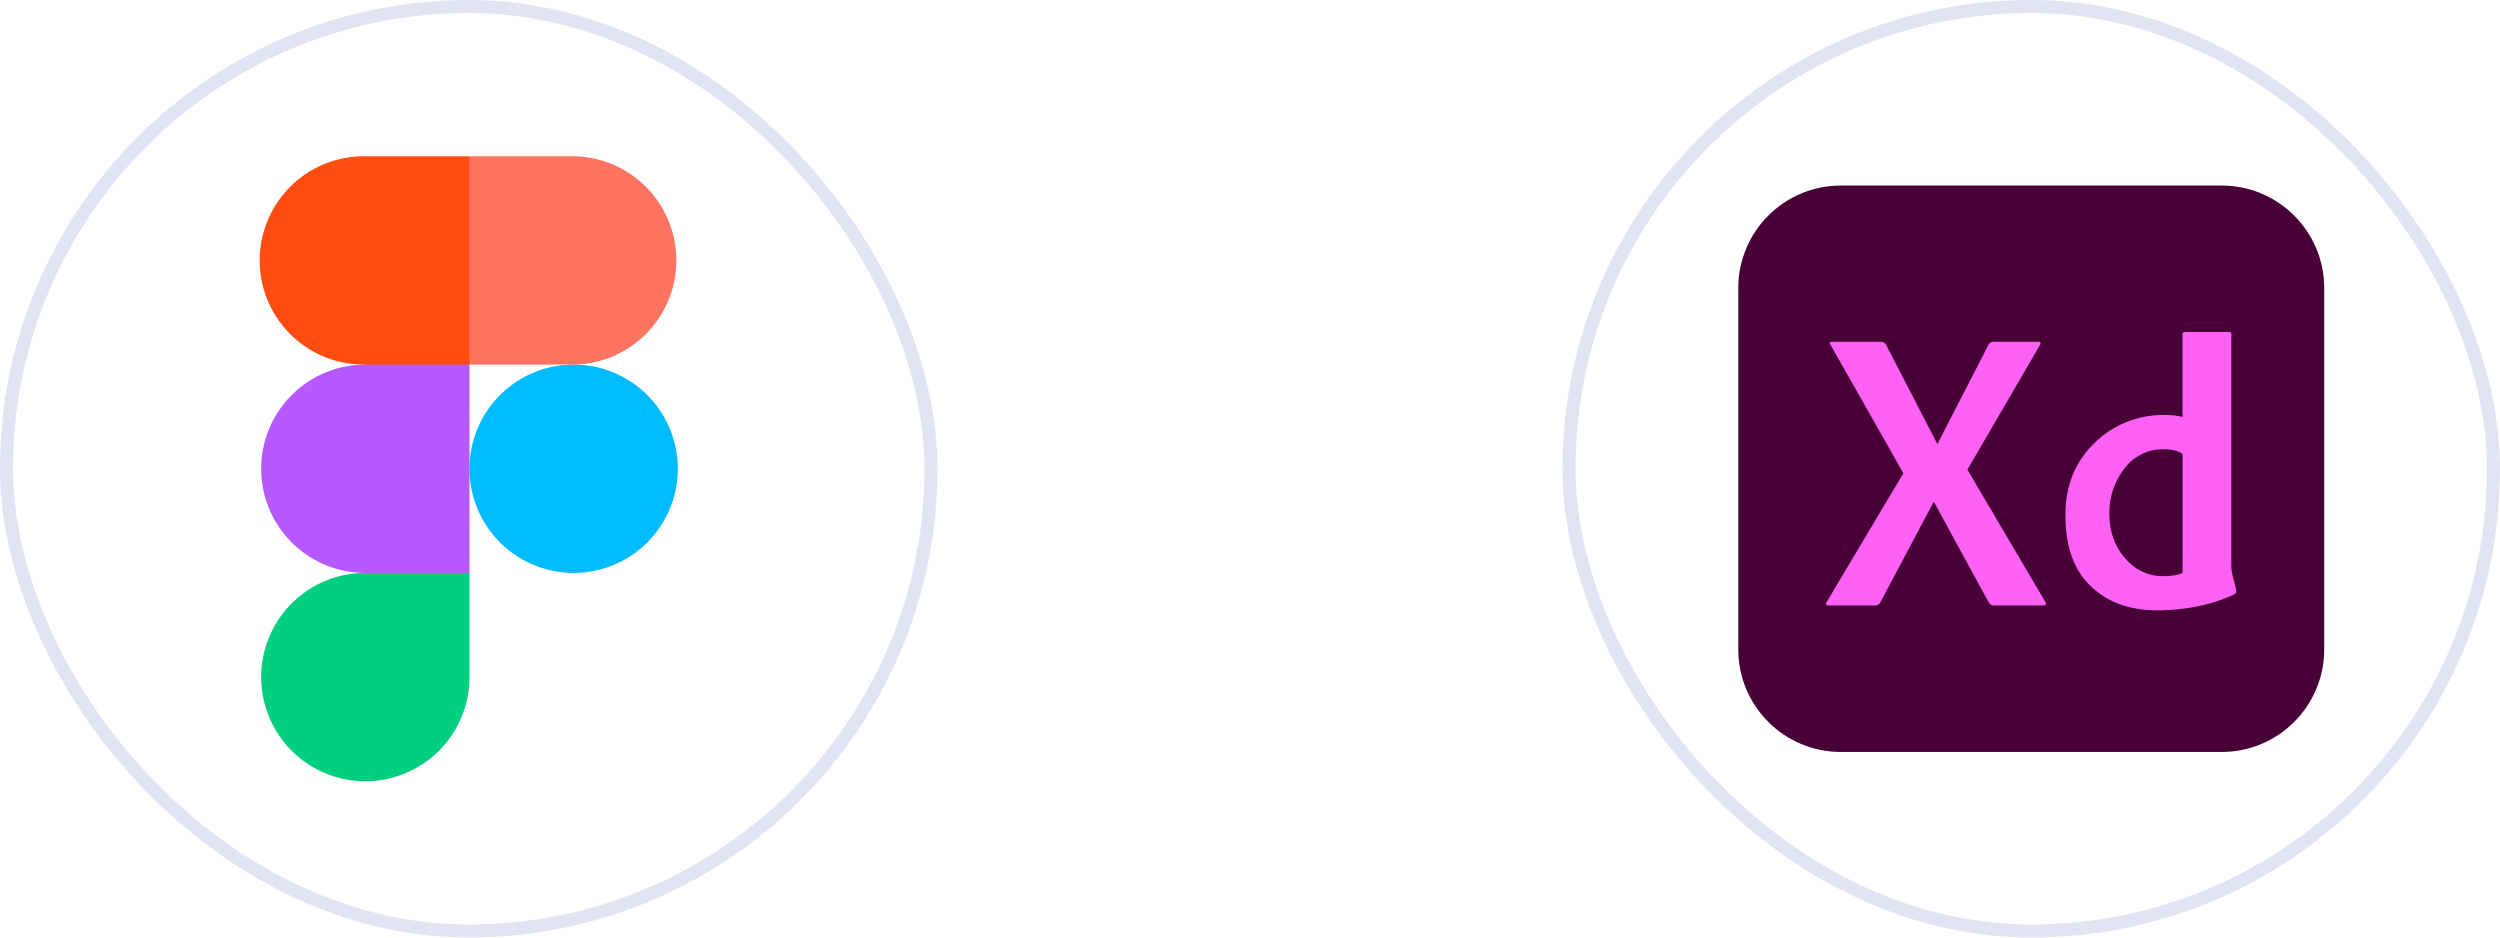 <svg xmlns="http://www.w3.org/2000/svg" width="192" height="72" fill="none" xmlns:v="https://vecta.io/nano"><rect x=".5" y=".5" width="71" height="71" rx="35.5" stroke="#414eb0" stroke-opacity=".15"/><path d="M36.057 36a8 8 0 1 1 16 0 8 8 0 1 1-16 0z" fill="#00bcff"/><path d="M20.057 52a8 8 0 0 1 8-8l4.263-2.251L36.057 44v8a8 8 0 1 1-16 0z" fill="#00cf7f"/><path d="M36.056 12l-4.353 7.563L36.056 28h7.888a8 8 0 0 0 0-16h-7.888z" fill="#ff7361"/><path d="M19.943 20a8 8 0 0 0 8 8l4.244 1.639L36.056 28V12h-8.112a8 8 0 0 0-8 8z" fill="#ff4d12"/><path d="M20.057 36a8 8 0 0 0 8 8h8V28h-8a8 8 0 0 0-8 8z" fill="#b659ff"/><rect x="120.5" y=".5" width="71" height="71" rx="35.5" stroke="#414eb0" stroke-opacity=".15"/><path d="M170.625 14.25h-29.25c-4.349 0-7.875 3.526-7.875 7.875v27.75c0 4.349 3.526 7.875 7.875 7.875h29.25c4.349 0 7.875-3.526 7.875-7.875v-27.75c0-4.349-3.526-7.875-7.875-7.875z" fill="#470137"/><path d="M156.632 26.558l-5.535 9.51 5.964 10.125c.122.206.069.308-.154.308h-3.72a.46.46 0 0 1-.457-.246l-4.198-7.701h-.032l-4.088 7.701c-.037.073-.094.135-.164.178a.46.46 0 0 1-.233.068h-3.578c-.204 0-.243-.101-.122-.308l5.865-9.847-5.587-9.849c-.122-.163-.081-.246.122-.246h3.727c.08-.006.16.012.231.05s.128.096.167.166l3.937 7.609h.03l3.917-7.609a.42.42 0 0 1 .396-.215h3.39c.225 0 .264.103.122.308zm9.094 20.317c-2.175 0-3.85-.617-5.149-1.849s-1.952-3.053-1.952-5.464c0-2.191.699-3.991 2.096-5.4a7.5 7.5 0 0 1 2.526-1.719c.951-.393 1.973-.587 3.002-.569a5.56 5.56 0 0 1 1.369.146v-6.345c-.004-.024-.002-.048.006-.071s.02-.044.037-.061.037-.03.06-.038.047-.01.071-.007h3.427c.096 0 .145.058.145.176V43.44c0 .75.324 1.389.375 1.937.01.054.001.11-.026.159s-.069.086-.12.106c-1.682.821-3.887 1.232-5.867 1.232zm1.899-2.904v-9.069c-.122-.214-.767-.401-1.427-.401a3.67 3.67 0 0 0-1.588.316 3.68 3.68 0 0 0-1.298.968c-.864 1.013-1.331 2.306-1.312 3.637 0 1.643.563 2.768 1.296 3.549.346.397.773.717 1.252.937a3.73 3.73 0 0 0 1.526.342c.7 0 1.384-.105 1.551-.279z" fill="#ff61f6"/></svg>